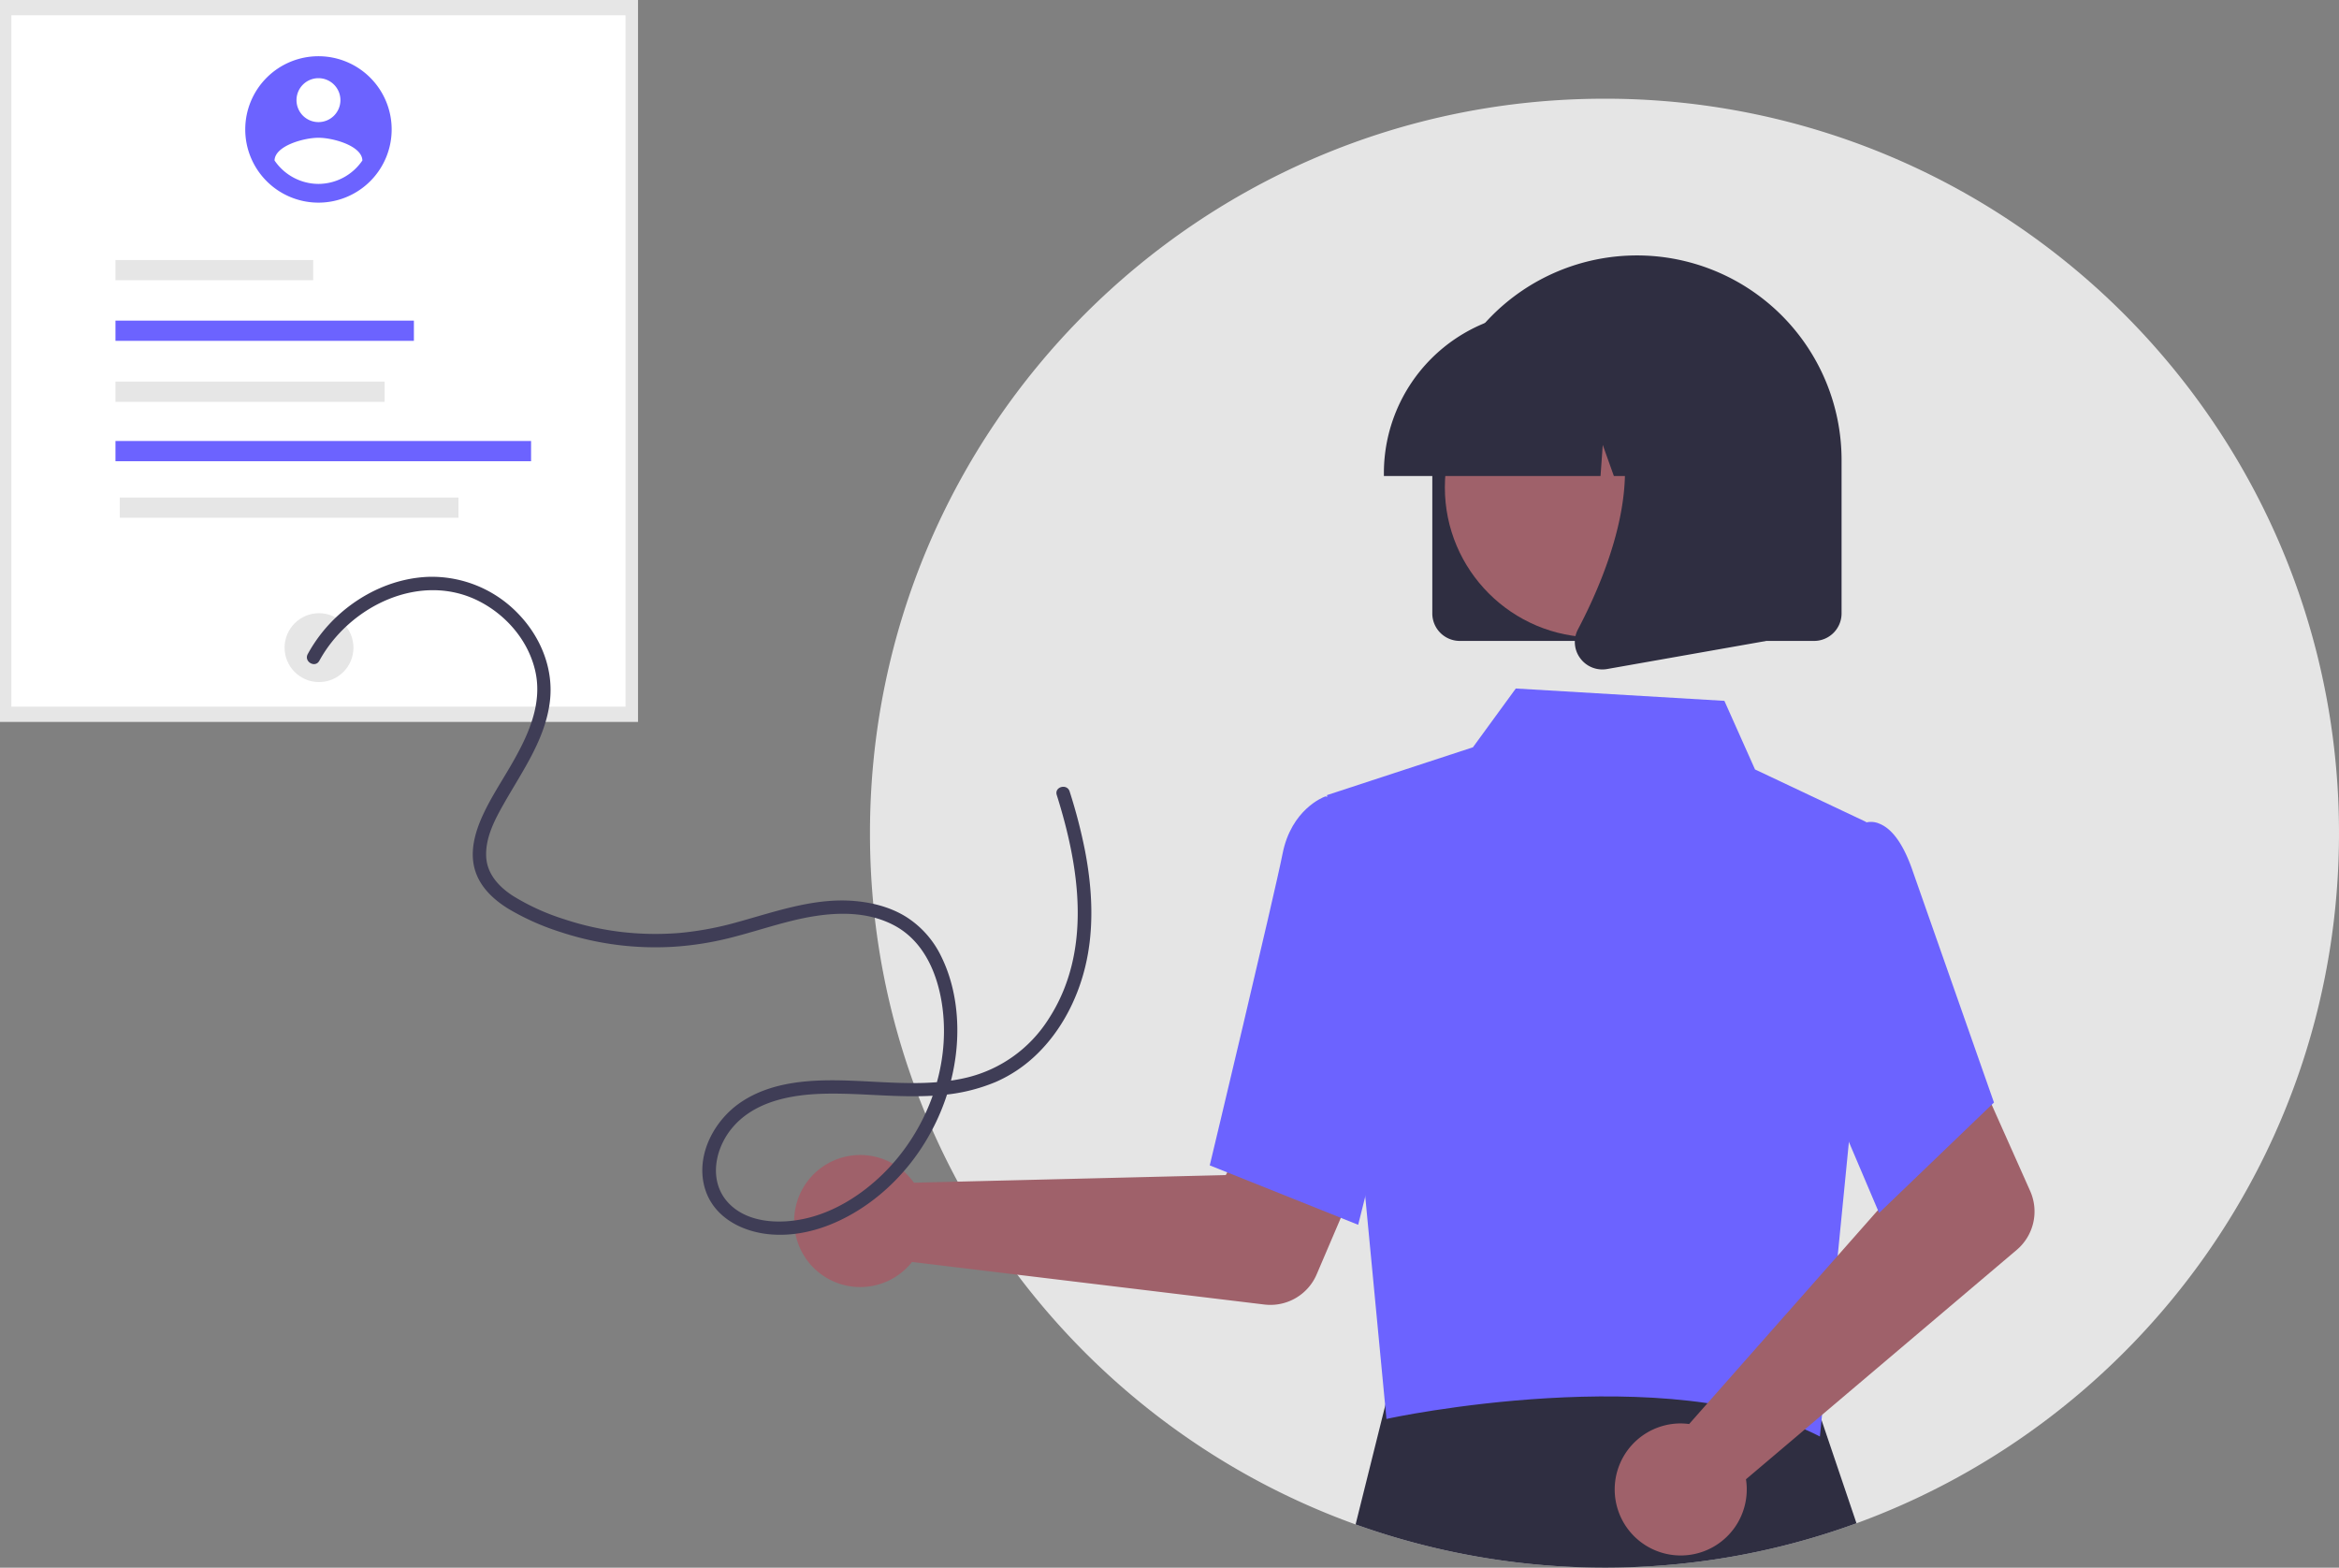 <svg xmlns="http://www.w3.org/2000/svg" xmlns:xlink="http://www.w3.org/1999/xlink" width="1050.862" height="704.353" data-name="Layer 1" viewBox="0 0 1050.862 704.353"><rect x="0" y="0" width="1050.862" height="704.353" fill="#808080" stroke="none"/><path fill="#e5e5e5" d="M1125.431,472.176c0,142.47-90.3,263.86-216.78,310.05a326.344,326.344,0,0,1-59.32,15.57,332.228,332.228,0,0,1-165.72-15.05c-127.28-45.81-218.24-167.61-218.18-310.64,0-182.18,147.75-329.93,330-329.93a328.564,328.564,0,0,1,192.01,61.6C1070.991,263.636,1125.431,361.546,1125.431,472.176Z" transform="translate(-74.569 -97.824)"/><path fill="#2f2e41" d="M908.651,782.226a326.344,326.344,0,0,1-59.32,15.57,332.228,332.228,0,0,1-165.72-15.05l15.24-61.15.92-3.67,31.1.12,156.24.56,2,5.91Z" transform="translate(-74.569 -97.824)"/><rect id="effaf695-3865-40c6-8918-ced0238239c2" width="286.651" height="324.355" fill="#e6e6e6" data-name="Rectangle 25"/><rect id="f33d627f-c769-4bde-9d74-ef156faf640e" width="275.928" height="310.632" x="5.111" y="6.862" fill="#fff" data-name="Rectangle 25-2"/><circle id="b5fd4af9-5b07-4da2-8ccf-5b3d4ac887f6" cx="143.326" cy="290.982" r="15.467" fill="#e6e6e6" data-name="Ellipse 116"/><rect id="f05405a0-af73-4807-bbd1-d761cdd06c65" width="88.837" height="9.088" x="51.876" y="116.819" fill="#e6e6e6" data-name="Rectangle 31"/><rect id="a05e4a04-50b7-46b0-b842-8db21044ae7a" width="134.079" height="9.088" x="51.876" y="144.052" fill="#6c63ff" data-name="Rectangle 32"/><rect id="bdce3bac-3998-4a72-bc14-4aa79023038d" width="120.918" height="9.088" x="51.876" y="171.456" fill="#e6e6e6" data-name="Rectangle 38"/><rect id="e1177af0-2f80-4461-b67e-43945f3b6fee" width="186.723" height="9.088" x="51.876" y="198.136" fill="#6c63ff" data-name="Rectangle 39"/><rect id="b290cdc3-2096-427b-bfd4-6b657da823ea" width="152.175" height="9.088" x="53.817" y="223.545" fill="#e6e6e6" data-name="Rectangle 40"/><g id="b96c6486-fa38-4cba-8e5e-13dca7f44a0c" data-name="Group 52"><path id="b0fbfc35-67c9-42b4-b2fe-33d0d7288754-122" fill="#9f616a" d="M482.178,625.614a29.756,29.756,0,0,1,2.991,3.6l140.109-3.428,16.345-29.868,48.3,18.776-23.8,55.687a22.609,22.609,0,0,1-23.5,13.561l-158.3-19.123a29.665,29.665,0,1,1-2.15-39.211Z" data-name="Path 846" transform="translate(-74.569 -97.824)"/><path id="a6a8f1c9-3ab8-4f6f-ba9b-45acc2f7af89-123" fill="#6c63ff" d="M670.758,455.065l65.569-21.489,19.258-26.411,93.716,5.546,13.759,30.82,49.972,23.613-7.68,142.624-13.138,133.477c-67.558-34.983-193.639-8.312-194.743-7.878Z" data-name="Path 852" transform="translate(-74.569 -97.824)"/><path id="fc06e97d-785e-4845-9aa0-60a5889f9ce3-124" fill="#6c63ff" d="M684.775,648.114l-66.694-26.684.284-1.187c.286-1.2,28.672-119.817,32.441-138.879,3.926-19.859,18.271-25.35,18.88-25.573l.445-.164,26.394,8.034,11.592,91.081Z" data-name="Path 853" transform="translate(-74.569 -97.824)"/><path id="b248559b-61d8-49e2-8eef-81cc9521c19e-125" fill="#9f616a" d="M828.78,737.377a29.721,29.721,0,0,1,4.677.258l92.747-105.072-10.788-32.286,46.608-22.652,24.655,55.313a22.608,22.608,0,0,1-6.034,26.453l-121.65,103.073a29.665,29.665,0,1,1-30.215-25.087Z" data-name="Path 855" transform="translate(-74.569 -97.824)"/><path id="b0e9bc84-32e8-4599-bd8d-d35670d3692b-126" fill="#6c63ff" d="M918.801,642.791l-38.689-91.006,15.09-63.391,16.259-20.541a9.366,9.366,0,0,1,7.524.07c6,2.413,11.1,9.81,15.177,21.984l36.259,103.279Z" data-name="Path 856" transform="translate(-74.569 -97.824)"/><path id="b58b0f1b-b11b-4f57-8de2-a939101b4938-127" fill="#2f2e41" d="M718.072,373.442v-68.61a91.938,91.938,0,1,1,183.875-.609q.001.305,0,.609v68.61a12.364,12.364,0,0,1-12.35,12.35H730.422A12.364,12.364,0,0,1,718.072,373.442Z" data-name="Path 857" transform="translate(-74.569 -97.824)"/><circle id="ba54abe3-4119-45e5-b5c1-150877d750f7" cx="716.548" cy="218.965" r="67.405" fill="#9f616a" data-name="Ellipse 148"/><path id="b6bcc4bf-1738-426f-8fbf-3ee273a728b5-128" fill="#2f2e41" d="M696.322,310.321a72.809,72.809,0,0,1,72.727-72.727h13.723a72.808,72.808,0,0,1,72.726,72.727v1.372h-29l-9.891-27.7-1.978,27.7H799.643l-4.99-13.974-1,13.974H696.322Z" data-name="Path 858" transform="translate(-74.569 -97.824)"/><path id="be96ad09-85ff-4345-abef-5a49918f7c18-129" fill="#2f2e41" d="M784.484,393.508a12.167,12.167,0,0,1-.967-12.918c14.541-27.658,34.9-78.765,7.877-110.283l-1.938-2.262h78.456v117.79L796.641,398.41a12.608,12.608,0,0,1-2.185.193,12.3,12.3,0,0,1-9.967-5.092Z" data-name="Path 859" transform="translate(-74.569 -97.824)"/></g><g id="b2dad932-78e1-44e1-9682-073c8202f887" data-name="Group 51"><path id="e043db59-b600-449e-8c52-e1eb73379667-130" fill="#6c63ff" d="M217.646,123.086A32.891,32.891,0,1,0,250.535,155.978v-.002a32.891,32.891,0,0,0-32.891-32.891Zm0,9.866a9.866,9.866,0,1,1-9.866,9.866v0A9.866,9.866,0,0,1,217.646,132.952Zm0,47.501a23.961,23.961,0,0,1-19.735-10.532c.158-6.578,13.156-10.199,19.735-10.199s19.576,3.621,19.735,10.199A24,24,0,0,1,217.646,180.453Z" data-name="Path 341" transform="translate(-74.569 -97.824)"/></g><path id="bcfa45dc-2c5a-4ac5-8376-9a2a23e225d0-131" fill="#3f3d56" d="M218.028,394.735c13.55-24.831,46.01-40.556,72.563-26.382,11.952,6.379,21.453,17.663,24.469,31,3.5,15.493-3.875,30.266-11.488,43.282-4.132,7.065-8.66,13.986-12.08,21.438-3.541,7.717-6.072,16.636-3.406,25.031,2.4,7.563,8.418,13.064,15.008,17.107a111.828,111.828,0,0,0,23.061,10.3,135.743,135.743,0,0,0,51.485,6.661,140.803,140.803,0,0,0,25.66-4.148c8.943-2.28,17.719-5.17,26.677-7.4,14.956-3.715,32.009-5.562,46.191,1.9,13.778,7.252,19.944,22.419,21.851,37.174,3.522,27.246-7.281,55.52-26.786,74.6-9.358,9.154-21.134,16.717-33.96,19.811-11.191,2.7-25.561,2.527-34.467-5.839-9.938-9.337-7.6-24.309.293-34.16,10.075-12.569,27.143-15.588,42.374-15.894,17.326-.348,34.636,2.232,51.952.628a79.799,79.799,0,0,0,24.568-5.926,62.258,62.258,0,0,0,18.515-12.529c10.69-10.386,17.9-24.222,21.485-38.608,4.317-17.3,3.376-35.482.025-52.859a238.361,238.361,0,0,0-6.888-26.507c-1.157-3.67-6.952-2.1-5.786,1.595,10.32,32.724,16.074,70.563-3.865,100.946a60.107,60.107,0,0,1-35.943,25.873c-17.257,4.289-35.365,2.169-52.909,1.531-16.682-.607-35,.048-49.3,9.764-11.731,7.969-19.936,23.127-16.39,37.437,3.419,13.8,16.681,20.8,29.945,21.878,13.917,1.134,27.612-3.537,39.3-10.841,24.313-15.193,40.479-41.913,43.862-70.242,1.763-14.761-.031-30.661-6.725-44.059a43.133,43.133,0,0,0-15.847-17.661c-6.81-4.175-14.676-6.23-22.576-6.957-17.948-1.653-35.192,4.509-52.218,9.223a144.798,144.798,0,0,1-26.628,5.083,132.982,132.982,0,0,1-26.272-.428,129.365,129.365,0,0,1-25.457-5.65,101.893,101.893,0,0,1-23.108-10.447c-6.385-4.083-11.907-9.931-12.221-17.9-.341-8.641,4.016-16.724,8.16-24.009,8.187-14.391,18.3-28.467,20.435-45.314,1.87-14.737-4.06-29.262-14.3-39.773a53.771,53.771,0,0,0-39.737-16.485c-15.193.435-29.74,7.042-40.915,17.189a67.358,67.358,0,0,0-13.8,17.53c-1.851,3.391,3.328,6.422,5.181,3.028Z" data-name="Path 842" transform="translate(-74.569 -97.824)"/></svg>